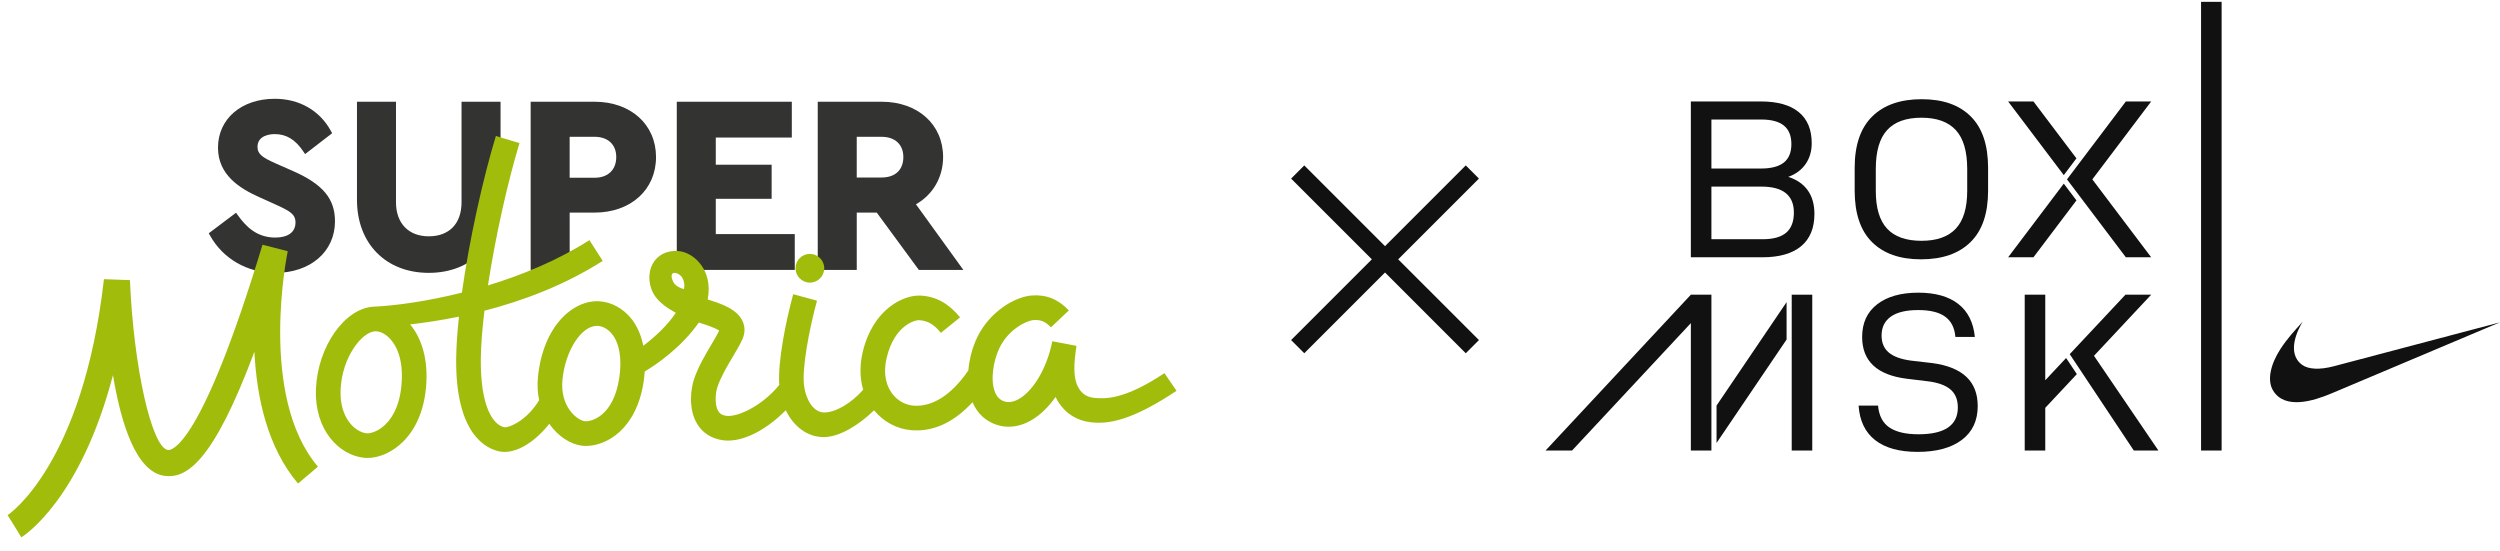 <?xml version="1.0" encoding="UTF-8"?> <svg xmlns="http://www.w3.org/2000/svg" width="658" height="145" viewBox="0 0 658 145" fill="none"> <g clip-path="url(#clip0)"> <path d="M605.917 96.027C601.612 92.871 604.896 86.552 606.067 84.667C603.968 86.976 601.868 89.289 600.243 91.81C597.674 95.753 596.571 100.078 598.313 102.853C601.428 107.857 608.916 105.547 613.671 103.534L657.934 84.857L614.208 96.41C610.537 97.365 607.591 97.235 605.917 96.027Z" fill="#111111"></path> <path d="M470.662 46.557C472.643 45.844 474.169 44.714 475.238 43.169C476.308 41.623 476.844 39.8 476.844 37.7C476.844 34.094 475.704 31.36 473.425 29.497C471.147 27.634 467.828 26.704 463.47 26.704H445.033V67.719H463.826C468.304 67.719 471.712 66.748 474.05 64.806C476.388 62.864 477.557 60.031 477.557 56.306C477.557 53.809 476.972 51.739 475.803 50.094C474.634 48.45 472.92 47.27 470.662 46.557ZM450.442 31.459H463.588C466.243 31.459 468.224 31.994 469.532 33.063C470.84 34.133 471.493 35.759 471.493 37.938C471.493 40.117 470.83 41.732 469.503 42.783C468.175 43.833 466.163 44.358 463.47 44.358H450.442V31.459ZM470.126 61.24C468.779 62.389 466.719 62.963 463.944 62.963H450.442V49.113H463.588C469.294 49.113 472.148 51.392 472.148 55.95C472.148 58.327 471.474 60.091 470.126 61.24Z" fill="#111111"></path> <path d="M505.802 26.109C500.186 26.109 495.837 27.625 492.765 30.657C489.689 33.688 488.15 38.196 488.15 44.18V50.183C488.15 56.167 489.669 60.675 492.702 63.707C495.735 66.737 500.041 68.254 505.618 68.254C511.234 68.254 515.583 66.737 518.655 63.707C521.732 60.675 523.265 56.167 523.265 50.183V44.18C523.265 38.196 521.751 33.688 518.718 30.657C515.685 27.625 511.38 26.109 505.802 26.109ZM517.77 50.243C517.77 54.721 516.773 58.03 514.78 60.17C512.782 62.31 509.769 63.379 505.739 63.379C501.671 63.379 498.648 62.31 496.674 60.17C494.695 58.03 493.709 54.721 493.709 50.243V44.476C493.709 39.84 494.695 36.432 496.674 34.253C498.648 32.073 501.671 30.983 505.739 30.983C509.769 30.983 512.782 32.073 514.78 34.253C516.773 36.432 517.77 39.84 517.77 44.476V50.243Z" fill="#111111"></path> <path d="M579.32 118.58H584.728V0.483H579.32V118.58Z" fill="#111111"></path> <path d="M508.67 95.576L503.025 94.922C500.35 94.566 498.381 93.852 497.123 92.782C495.861 91.712 495.232 90.226 495.232 88.324C495.232 86.145 496.044 84.481 497.675 83.33C499.305 82.181 501.709 81.607 504.887 81.607C508.032 81.607 510.397 82.192 511.984 83.361C513.575 84.529 514.465 86.302 514.659 88.68H519.782C519.395 84.837 517.929 81.934 515.389 79.972C512.85 78.01 509.347 77.03 504.887 77.03C500.311 77.03 496.707 78.051 494.066 80.091C491.43 82.132 490.114 84.994 490.114 88.68C490.114 95.021 494.008 98.687 501.806 99.678L507.214 100.331C509.971 100.648 512.003 101.362 513.324 102.472C514.639 103.581 515.302 105.166 515.302 107.227C515.302 111.942 511.848 114.301 504.945 114.301C501.612 114.301 499.063 113.706 497.297 112.517C495.532 111.328 494.535 109.406 494.303 106.751H489.18C489.451 110.754 490.907 113.785 493.544 115.846C496.18 117.906 499.905 118.937 504.713 118.937C509.676 118.937 513.556 117.886 516.347 115.786C519.138 113.686 520.536 110.714 520.536 106.87C520.536 100.411 516.579 96.646 508.67 95.576Z" fill="#111111"></path> <path d="M532.905 77.564V118.58H538.313V107.345L546.624 98.468L543.803 94.226L538.313 100.084V77.564H532.905Z" fill="#111111"></path> <path d="M561.615 118.58H568.097L551.137 93.648L566.191 77.564H559.419L544.752 93.214L547.572 97.455L547.625 97.4L547.587 97.478L561.615 118.58Z" fill="#111111"></path> <path d="M559.526 67.718H566.192L550.703 47.211L566.192 26.703H559.526L544.032 47.211L559.526 67.718Z" fill="#111111"></path> <path d="M546.518 52.743L543.185 48.33L528.537 67.718H535.203L546.518 52.743Z" fill="#111111"></path> <path d="M546.518 41.68L535.203 26.704H528.537L543.185 46.091L546.518 41.68Z" fill="#111111"></path> <path d="M406.787 118.58H413.762L445.034 85.045V118.58H450.443V79.244V77.564H445.034L406.787 118.58Z" fill="#111111"></path> <path d="M451.794 116.587L470.228 89.366V79.522L451.794 106.743V116.587Z" fill="#111111"></path> <path d="M471.578 118.58H476.986V77.564H471.578V118.58Z" fill="#111111"></path> <path d="M339.817 89.507L361.07 68.254L339.817 47.002L343.283 43.535L364.536 64.788L385.79 43.535L389.256 47.001L368.003 68.254L389.256 89.507L385.789 92.974L364.537 71.721L343.283 92.974L339.817 89.507Z" fill="#111111"></path> <path d="M77.162 45.037L72.313 42.907C69.228 41.492 67.774 40.616 67.774 38.677C67.774 35.538 71.255 35.296 72.32 35.296C75.37 35.296 77.761 36.753 79.845 39.878L80.298 40.559L87.417 35.064L87.107 34.494C84.182 29.096 78.794 26 72.32 26C63.523 26 57.377 31.295 57.377 38.873C57.377 46.078 63.153 49.605 68.187 51.871L72.78 53.941C76.243 55.541 77.775 56.339 77.775 58.559C77.775 61.078 75.833 62.525 72.452 62.525C67.496 62.525 64.681 59.542 62.579 56.624L62.123 55.994L54.947 61.395L55.271 61.976C58.706 68.14 65.126 71.821 72.448 71.821C81.705 71.821 88.169 66.234 88.169 58.235C88.172 52.317 84.983 48.497 77.162 45.037Z" fill="#333332"></path> <path d="M121.476 53.247C121.476 58.851 118.251 62.197 112.85 62.197C107.53 62.197 104.224 58.766 104.224 53.247V26.777H93.955V52.598C93.955 64.093 101.548 71.817 112.85 71.817C124.152 71.817 131.745 64.093 131.745 52.598V26.777H121.476V53.247V53.247Z" fill="#333332"></path> <path d="M156.49 26.777H139.669V71.04H149.938V55.955H156.49C166.014 55.955 172.666 49.944 172.666 41.335C172.663 32.763 166.014 26.777 156.49 26.777ZM156.49 46.783H149.934V36.005H156.487C160.01 36.005 162.198 38.047 162.198 41.328C162.202 44.695 160.01 46.783 156.49 46.783Z" fill="#333332"></path> <path d="M188.394 52.327H203.095V43.352H188.394V36.201H208.404V26.777H178.129V71.04H209.181V61.613H188.394V52.327Z" fill="#333332"></path> <path d="M241.08 53.77C245.57 51.216 248.224 46.63 248.224 41.332C248.224 32.763 241.572 26.777 232.052 26.777H215.23V71.04H225.499V55.955H230.762L241.836 71.04H253.555L241.08 53.77ZM232.048 46.719H225.492V36.009H232.048C235.572 36.009 237.76 38.05 237.76 41.332C237.76 44.706 235.625 46.719 232.048 46.719Z" fill="#333332"></path> <path d="M306.477 98.216C295.952 105.235 290.817 105.025 287.885 104.708C286.171 104.522 284.888 103.717 283.969 102.246C282.223 99.445 282.743 95.023 283.328 91.033L276.957 89.811C275.664 96.563 272.175 102.645 268.278 104.95C266.845 105.794 265.523 106.03 264.347 105.648C263.218 105.281 262.452 104.544 261.932 103.325C260.546 100.061 261.483 94.831 263.068 91.564C265.427 86.711 270.077 84.402 272.044 84.245C273.886 84.096 275.168 84.633 276.608 86.155L281.325 81.701C278.546 78.754 275.339 77.465 271.527 77.775C266.998 78.138 260.453 82.097 257.232 88.724C256.038 91.182 255.137 94.311 254.866 97.503C250.266 104.198 245.214 107.141 240.418 106.764C238.191 106.585 236.121 105.388 234.735 103.478C233.502 101.779 232.273 98.768 233.402 94.068C235.408 85.738 240.724 84.185 241.954 84.274C244.152 84.398 245.855 85.392 247.64 87.609L252.689 83.532C249.753 79.898 246.358 78.02 242.314 77.796C237.81 77.568 229.793 81.334 227.092 92.551C226.237 96.103 226.291 99.523 227.188 102.57C224.135 106.072 219.902 108.645 216.802 108.556C213.984 108.474 212.06 105 211.622 101.487C211.044 96.873 212.983 86.668 215.031 79.136L208.771 77.436C206.769 84.815 204.684 95.241 205.101 101.326C200.69 106.739 194.155 109.903 191.091 109.436C189.819 109.24 189.331 108.68 189.05 108.214C187.984 106.457 188.369 103.197 188.8 101.921C189.73 99.181 191.38 96.402 192.837 93.954C193.824 92.298 194.754 90.73 195.406 89.276C196.115 87.694 196.137 86.069 195.467 84.569C193.981 81.259 189.613 79.873 186.263 78.822C187.058 74.689 185.939 71.803 184.738 70.018C183.181 67.709 180.737 66.191 178.353 66.056C175.453 65.899 173.048 67.125 171.787 69.441C170.383 72.02 170.686 75.58 172.524 78.095C173.771 79.802 175.802 81.22 177.872 82.328C175.781 85.535 172.424 88.649 169.321 91.011C168.662 87.73 167.386 85.392 166.139 83.843C163.984 81.167 160.951 79.51 157.816 79.3C150.957 78.84 142.976 85.645 141.593 99.167C141.365 101.398 141.508 103.439 141.9 105.306C138.743 110.662 133.926 112.643 132.771 112.457C129.686 111.844 126.429 106.806 126.55 94.51C126.586 90.851 126.935 86.497 127.505 81.783C137.375 79.232 148.463 75.17 158.632 68.668L155.137 63.202C146.806 68.528 137.403 72.398 128.428 75.131C130.409 62.179 133.659 47.785 136.723 37.672L130.512 35.791C127.081 47.111 123.529 63.066 121.576 77.023C112.248 79.357 103.864 80.468 98.352 80.714C90.717 81.117 83.619 91.225 83.159 102.349C82.707 113.32 89.395 119.89 95.919 120.499C96.186 120.524 96.457 120.535 96.735 120.535C99.453 120.535 102.5 119.327 105.037 117.207C107.873 114.837 111.407 110.252 112.141 101.839C112.729 95.091 111.226 89.315 107.944 85.385C111.528 84.979 115.918 84.341 120.799 83.337C120.365 87.384 120.098 91.161 120.065 94.446C119.87 114.356 128.004 118.126 131.51 118.824C131.93 118.906 132.365 118.949 132.81 118.949C136.577 118.949 141.048 116.02 144.569 111.545C146.902 114.891 150.184 116.908 153.052 117.292C153.43 117.342 153.829 117.371 154.242 117.371C159.58 117.371 167.543 113.031 169.421 100.361C169.556 99.452 169.627 98.608 169.688 97.778C172.563 96.06 179.155 91.681 183.93 84.894C184.097 84.947 184.25 84.997 184.386 85.04C185.504 85.389 188.269 86.258 189.295 87.031C188.786 88.075 188.041 89.326 187.257 90.644C185.636 93.37 183.801 96.459 182.654 99.844C181.877 102.142 181.051 107.547 183.502 111.584C184.927 113.929 187.211 115.404 190.104 115.849C190.603 115.928 191.113 115.963 191.633 115.963C196.614 115.963 202.318 112.521 206.826 107.986C208.896 112.315 212.555 115.044 216.806 115.044C220.9 115.044 226.041 111.923 230.05 107.986C232.54 111.018 236.075 112.924 239.901 113.23C240.35 113.266 240.799 113.284 241.245 113.284C246.482 113.284 251.406 110.793 255.964 105.866C257.218 108.809 259.42 110.865 262.338 111.812C263.368 112.147 264.422 112.315 265.488 112.315C267.511 112.315 269.571 111.716 271.577 110.53C273.889 109.161 276.016 107.066 277.834 104.469C278.037 104.875 278.222 105.288 278.461 105.673C280.449 108.859 283.467 110.754 287.19 111.153C287.817 111.221 288.484 111.264 289.2 111.264C293.361 111.264 299.265 109.789 309.662 102.858L306.477 98.216ZM105.674 101.284C105.136 107.473 102.77 110.654 100.878 112.233C98.987 113.811 97.201 114.111 96.524 114.043C93.485 113.758 89.338 110.027 89.644 102.62C90.004 93.93 95.299 87.377 98.694 87.199C98.748 87.195 98.801 87.195 98.855 87.195C100.055 87.195 101.431 87.883 102.571 89.062C103.996 90.537 106.301 94.09 105.674 101.284ZM163 99.409C161.472 109.721 155.439 111.061 153.904 110.861C151.876 110.59 147.312 107.034 148.05 99.83C148.826 92.223 153.02 85.766 157.118 85.766C157.203 85.766 157.292 85.77 157.378 85.777C158.71 85.866 160.061 86.647 161.083 87.919C163.054 90.366 163.734 94.446 163 99.409ZM180.032 76.107C178.674 75.747 177.833 75.127 177.459 74.614C177.046 74.051 176.451 72.683 176.957 72.052C177.463 71.422 179.002 72.134 179.561 73.061C179.942 73.698 180.27 74.696 180.032 76.107Z" fill="#A2BC0C"></path> <path d="M213.16 74.383C215.248 74.383 216.941 72.69 216.941 70.602C216.941 68.514 215.248 66.822 213.16 66.822C211.072 66.822 209.38 68.514 209.38 70.602C209.38 72.69 211.072 74.383 213.16 74.383Z" fill="#A2BC0C"></path> <path d="M75.734 66.12L69.089 64.41C52.902 117.919 45.07 118.557 44.229 118.443C39.936 117.898 35.154 96.588 34.199 73.727L27.358 73.481C21.786 122.462 2.2 135.464 2 135.589L3.821 138.5L5.616 141.425C6.372 140.962 21.173 131.484 29.731 98.725C31.908 111.848 35.934 124.308 43.363 125.252C48.925 125.954 55.984 122.003 66.958 92.576C67.546 104.455 70.343 117.738 78.449 127.272L83.679 122.826C67.859 104.209 75.652 66.498 75.734 66.12Z" fill="#A2BC0C"></path> </g> <defs> <clipPath id="clip0"> <rect width="655.952" height="145" fill="white" transform="translate(2)"></rect> </clipPath> </defs> </svg> 